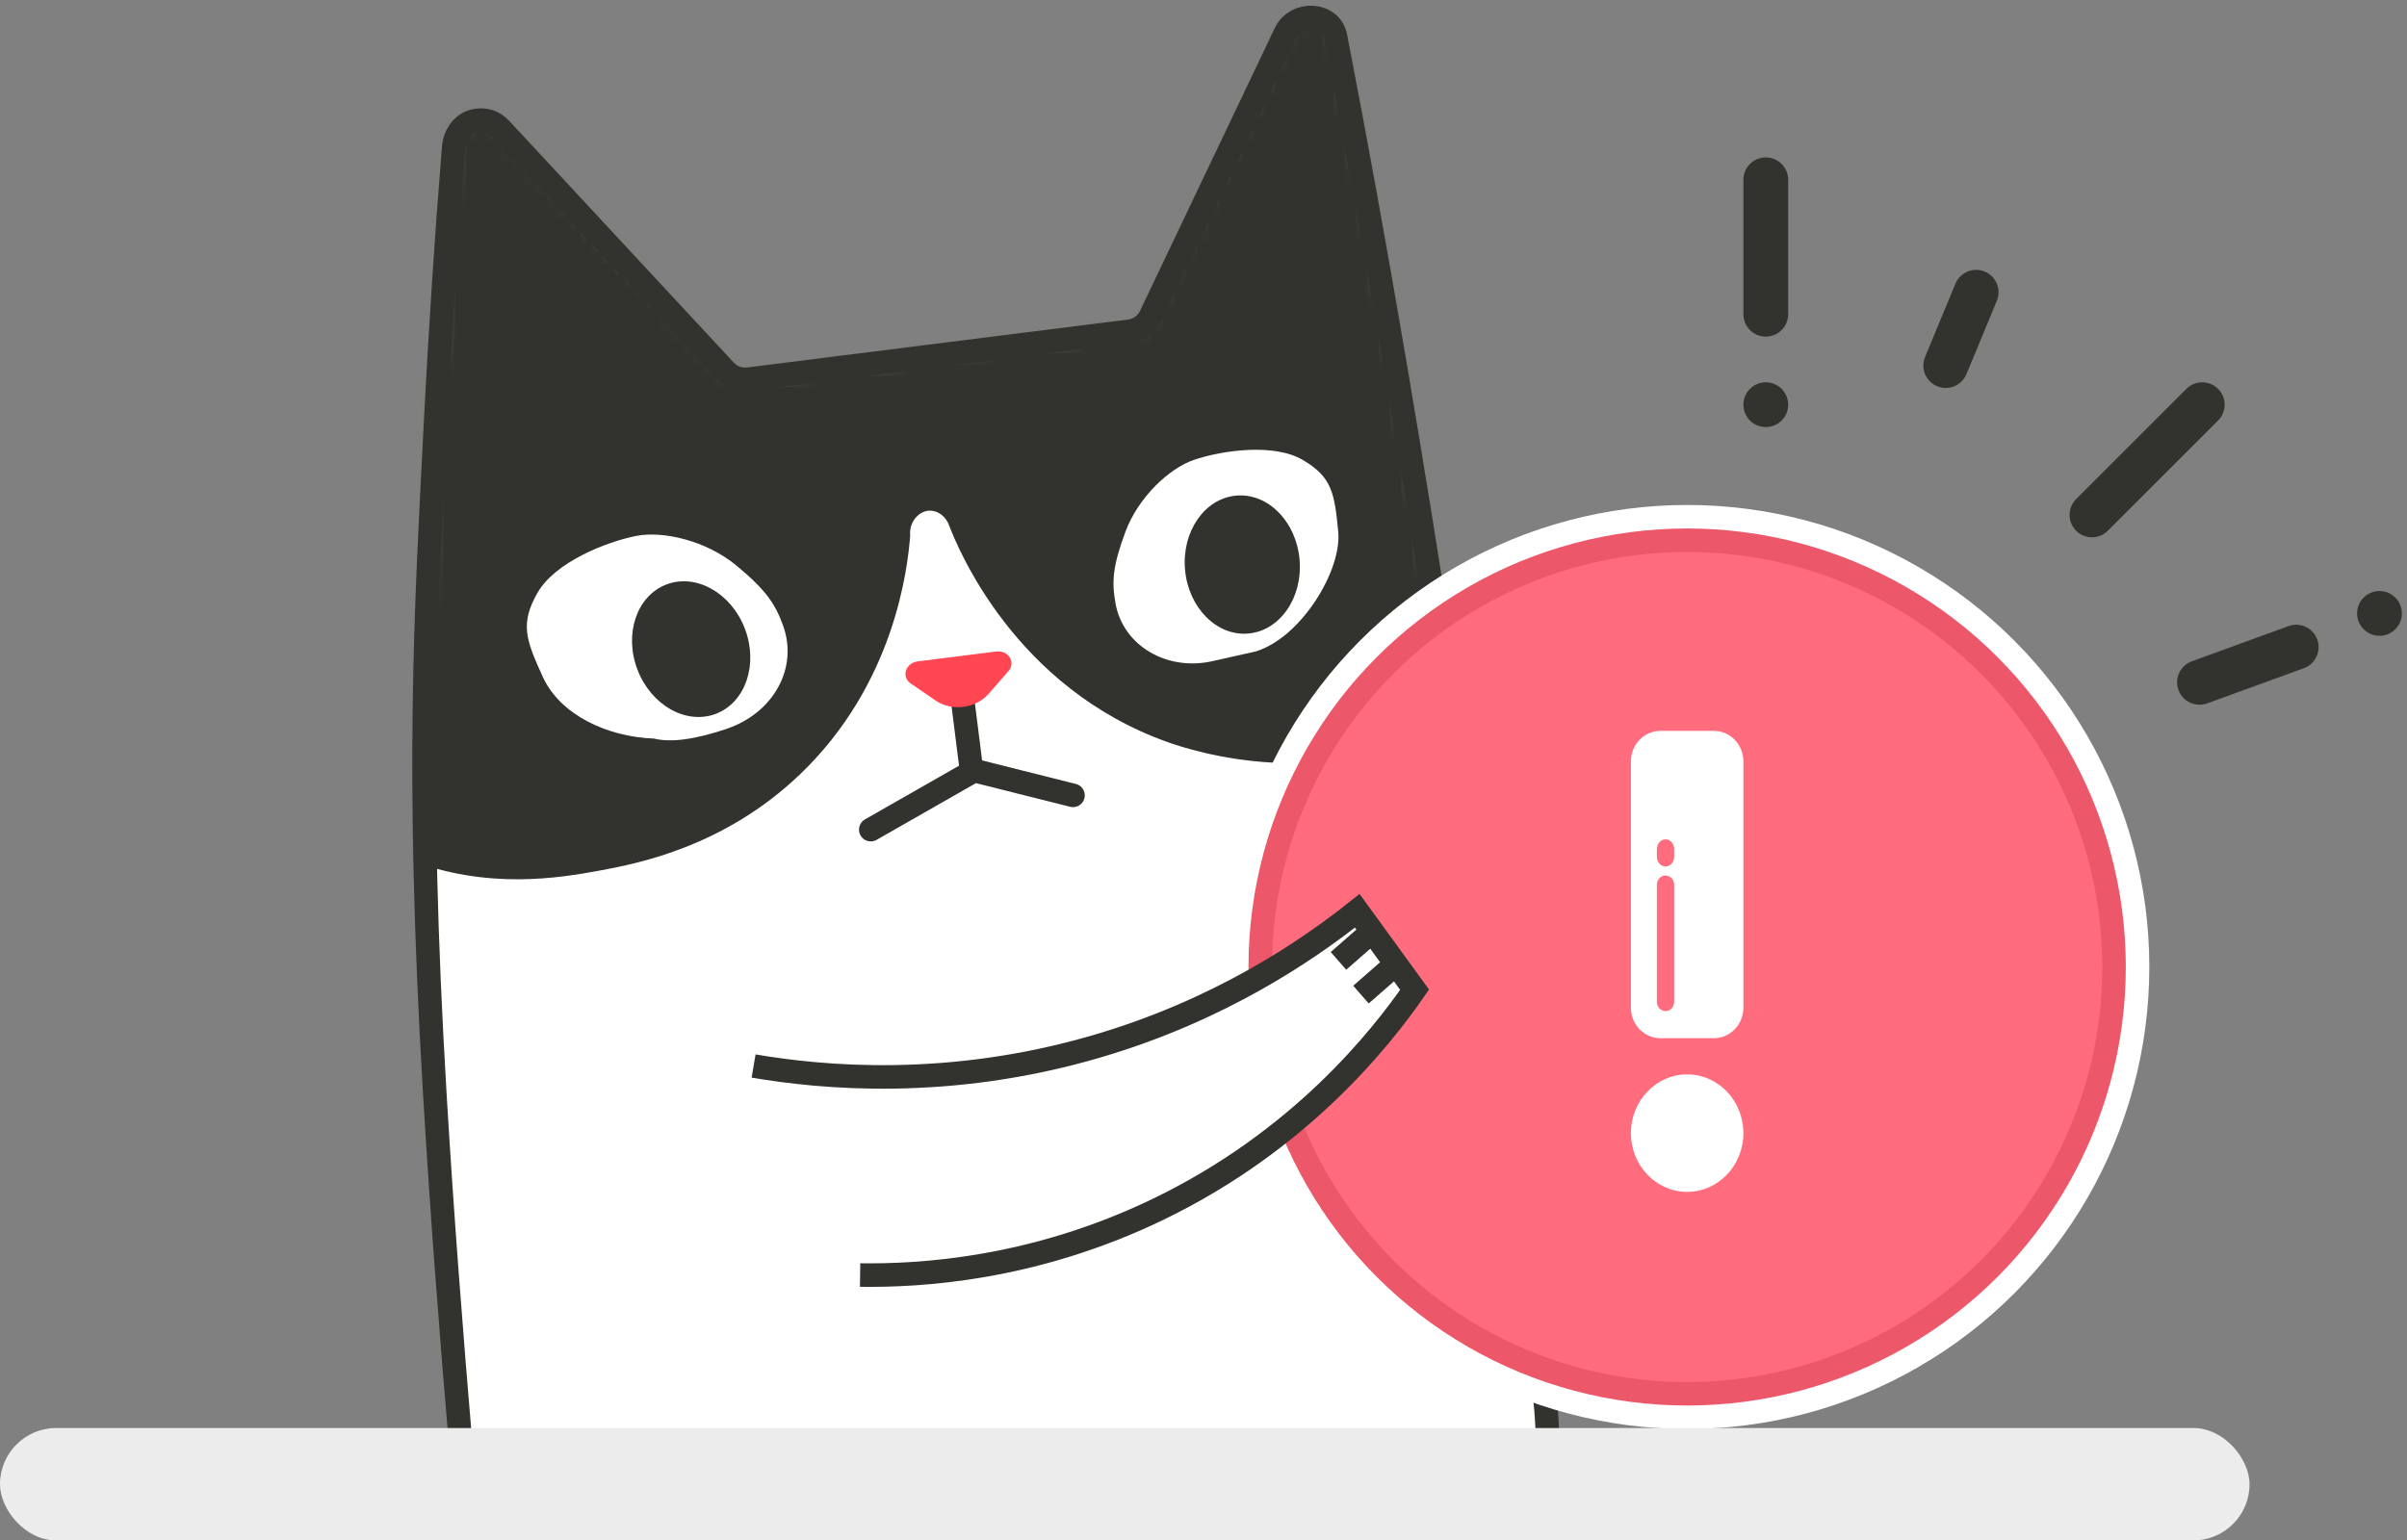 <?xml version="1.0" encoding="UTF-8"?>
<svg width="214px" height="137px" viewBox="0 0 214 137" version="1.1" xmlns="http://www.w3.org/2000/svg" xmlns:xlink="http://www.w3.org/1999/xlink">
    <rect x="0" y="0" width="214" height="137" fill="#808080" stroke="none"/>
    <!-- Generator: Sketch 51.1 (57501) - http://www.bohemiancoding.com/sketch -->
    <title>img_cat_warning</title>
    <desc>Created with Sketch.</desc>
    <defs>
        <path d="M99.151,114.195 C94.895,80.385 88.921,39.288 81.737,2.259 C81.323,0.117 78.223,-0.029 77.285,1.94 L65.297,27.108 C64.946,27.845 64.243,28.354 63.433,28.456 L29.54,32.722 C28.775,32.819 28.009,32.541 27.484,31.974 L7.493,10.45 C7.21,10.143 6.883,9.935 6.54,9.813 C6.456,9.783 5.683,9.52 4.872,9.844 C4.024,10.181 3.435,11.044 3.34,12.053 C2.692,20.099 2.137,28.444 1.702,37.069 C0.915,52.666 -0.061,67.484 1.662,96.35 C2.306,107.146 3.087,117.179 3.995,127.908 C13.028,128.304 70.465,127.908 100.605,127.908 C100.605,123.378 99.766,118.983 99.151,114.195 Z" id="path-1"></path>
        <path d="M99.151,114.195 C94.895,80.385 88.921,39.288 81.737,2.259 C81.323,0.117 78.223,-0.029 77.285,1.94 L65.297,27.108 C64.946,27.845 64.243,28.354 63.433,28.456 L29.54,32.722 C28.775,32.819 28.009,32.541 27.484,31.974 L7.493,10.45 C7.21,10.143 6.883,9.935 6.54,9.813 C6.456,9.783 5.683,9.52 4.872,9.844 C4.024,10.181 3.435,11.044 3.34,12.053 C2.692,20.099 2.137,28.444 1.702,37.069 C0.915,52.666 -0.061,67.484 1.662,96.35 C2.306,107.146 3.087,117.179 3.995,127.908 C13.028,128.304 70.465,127.908 100.605,127.908 C100.605,123.378 99.766,118.983 99.151,114.195 Z" id="path-3"></path>
    </defs>
    <g id="Desktop" stroke="none" stroke-width="1" fill="none" fill-rule="evenodd">
        <g id="Guide" transform="translate(-748, -7830)">
            <g id="img_cat_warning" transform="translate(748, 7831)">
                <g id="Group-56-Copy" transform="translate(37, 0)">
                    <g id="Group-11">
                        <mask id="mask-2" fill="white">
                            <use xlink:href="#path-1"></use>
                        </mask>
                        <use id="Stroke-15" fill="#FFFFFF" xlink:href="#path-1"></use>
                    </g>
                    <g id="Group-14">
                        <mask id="mask-4" fill="white">
                            <use xlink:href="#path-3"></use>
                        </mask>
                        <use id="Stroke-15" fill="#FFFFFF" xlink:href="#path-3"></use>
                        <path d="M-0.707,75.433 C6.372,78.167 12.727,77.082 16.338,76.42 C19.77,75.79 27.381,74.289 34.069,67.921 C42.556,59.842 43.703,49.503 43.923,46.625 C43.803,45.41 44.703,44.431 45.661,44.413 C46.388,44.398 47.11,44.936 47.393,45.753 C48.121,47.65 53.181,60.21 66.922,65.038 C68.84,65.711 81.031,69.777 92.372,63.087 C99.784,58.716 102.983,52.022 104.837,48.003 C109.422,38.065 108.268,28.125 106.388,8.202 C105.883,2.846 105.236,-2.612 102.936,-7.474 C99.621,-14.48 93.099,-19.597 85.932,-22.546 C78.766,-25.496 70.949,-26.48 63.214,-26.955 C44.912,-28.076 26.06,-26.379 9.378,-18.768 C2.881,-15.804 -3.344,-11.858 -7.733,-6.223 C-11.061,-1.952 -13.207,3.125 -14.835,8.291 C-18.814,20.907 -26.907,48.193 -13.167,65.79 C-11.549,67.864 -7.627,72.759 -0.707,75.433" id="Fill-12" fill="#32322E" mask="url(#mask-4)"></path>
                    </g>
                    <g id="Group-31">
                        <path d="M99.151,114.195 C94.895,80.385 88.921,39.288 81.737,2.259 C81.323,0.117 78.223,-0.029 77.285,1.94 L65.297,27.108 C64.946,27.845 64.243,28.354 63.433,28.456 L29.54,32.722 C28.775,32.819 28.009,32.541 27.484,31.974 L7.493,10.45 C7.21,10.143 6.883,9.935 6.54,9.813 C6.456,9.783 5.683,9.52 4.872,9.844 C4.024,10.181 3.435,11.044 3.34,12.053 C2.692,20.099 2.137,28.444 1.702,37.069 C0.915,52.666 -0.061,67.484 1.662,96.35 C2.306,107.146 3.087,117.179 3.995,127.908 C13.028,128.304 70.465,127.908 100.605,127.908 C100.605,123.378 99.766,118.983 99.151,114.195 Z" id="Stroke-15" stroke="#32322E" stroke-width="2.093"></path>
                        <path d="M74.655,56.933 C78.681,55.692 82.308,49.739 81.979,46.29 C81.648,42.811 81.401,41.42 78.828,39.905 C76.255,38.39 71.636,39.051 69.134,39.905 C66.984,40.637 64.214,43.187 63.06,46.29 C61.907,49.392 61.838,50.77 62.18,52.677 C62.849,56.406 66.722,58.713 70.789,57.801 L74.655,56.933 Z" id="Fill-19" fill="#FFFFFF"></path>
                        <path d="M26.145,63.346 C29.713,61.117 32.315,57.303 31.969,53.672 C31.621,50.011 31.362,48.547 28.662,46.952 C25.962,45.358 21.113,46.054 18.488,46.952 C16.231,47.723 13.324,50.406 12.113,53.672 C10.902,56.938 10.83,58.387 11.189,60.394 C11.891,64.319 15.798,66.695 20.149,65.818 C23.049,65.233 25.048,64.409 26.145,63.346 Z" id="Fill-19-Copy" fill="#FFFFFF" transform="translate(21.5, 56) scale(-1, 1) rotate(30) translate(-21.5, -56) "></path>
                        <polyline id="Stroke-25" stroke="#32322E" stroke-width="2.093" stroke-linecap="round" points="40.419 72.783 49.616 67.53 58.398 69.736"></polyline>
                        <path d="M48.369,59.54 L49.301,66.943" id="Stroke-27" stroke="#32322E" stroke-width="2.093" stroke-linecap="round"></path>
                        <path d="M46.172,61.295 L43.966,59.782 C43.111,59.195 43.508,57.959 44.595,57.821 L51.564,56.944 C52.651,56.807 53.343,57.907 52.66,58.688 L50.898,60.701 C49.744,62.02 47.617,62.287 46.172,61.295" id="Fill-29" fill="#FF4652"></path>
                    </g>
                    <circle id="Oval-4" stroke="#FFFFFF" stroke-width="2.09" fill="#FFFFFF" fill-rule="nonzero" cx="113" cy="85" r="40.045"></circle>
                    <circle id="Oval-4" stroke="#EC5769" stroke-width="2.09" fill="#FF6C7E" fill-rule="nonzero" cx="113" cy="85" r="37.955"></circle>
                    <g id="hand" transform="translate(30, 80)">
                        <path d="M9.47,32.396 C14.773,32.473 24.893,31.91 36.008,26.528 C48.578,20.443 55.7,11.448 58.768,7.021 C57.069,4.682 55.369,2.341 53.67,0 C49.149,3.606 41.382,8.864 30.514,12.053 C17.316,15.925 6.05,14.838 0,13.806" id="Fill-35" fill="#FFFFFF"></path>
                        <path d="M9.47,32.396 C14.773,32.473 24.893,31.91 36.008,26.528 C48.578,20.443 55.7,11.448 58.768,7.021 C57.069,4.682 55.369,2.341 53.67,0 C49.149,3.606 41.382,8.864 30.514,12.053 C17.316,15.925 6.05,14.838 0,13.806" id="Stroke-37" stroke="#32322E" stroke-width="2.093"></path>
                        <path d="M54.806,2 L52,4.456" id="Stroke-39" stroke="#32322E" stroke-width="2.093"></path>
                        <path d="M56.806,5 L54,7.454" id="Stroke-41" stroke="#32322E" stroke-width="2.093"></path>
                    </g>
                </g>
                <rect id="Rectangle-2-Copy" fill="#ECECEC" fill-rule="nonzero" x="0" y="126" width="200" height="10" rx="5"></rect>
                <ellipse id="Oval-6" fill="#32322E" fill-rule="nonzero" transform="translate(110.449, 49.21) rotate(-5) translate(-110.449, -49.21) " cx="110.449" cy="49.21" rx="5.111" ry="6.157"></ellipse>
                <ellipse id="Oval-6-Copy" fill="#32322E" fill-rule="nonzero" transform="translate(61.449, 56.731) rotate(-21) translate(-61.449, -56.731) " cx="61.449" cy="56.731" rx="5.111" ry="6.157"></ellipse>
                <g id="exclamation" transform="translate(145, 64)" fill-rule="nonzero">
                    <path d="M5,30.549 C7.757,30.549 10,32.893 10,35.775 C10,38.656 7.757,41 5,41 C2.243,41 0,38.656 0,35.775 C0,32.893 2.243,30.549 5,30.549 Z" id="Shape" fill="#FFFFFF"></path>
                    <path d="M7.379,0 C8.824,0 10,1.219 10,2.718 L10,24.615 C10,26.114 8.824,27.333 7.378,27.333 L2.621,27.333 C1.176,27.333 0,26.114 0,24.616 L0,2.718 C0,1.219 1.176,0 2.622,0 L7.379,0 Z" id="Shape" fill="#FFFFFF"></path>
                    <path d="M3.077,12.863 C2.652,12.863 2.308,13.233 2.308,13.689 L2.308,24.096 C2.308,24.552 2.652,24.922 3.077,24.922 C3.502,24.922 3.846,24.552 3.846,24.096 L3.846,13.689 C3.846,13.233 3.502,12.863 3.077,12.863 Z" id="Shape" fill="#FF6C7E"></path>
                    <path d="M3.077,9.647 C2.652,9.647 2.308,10.033 2.308,10.508 L2.308,11.197 C2.308,11.673 2.652,12.059 3.077,12.059 C3.502,12.059 3.846,11.673 3.846,11.197 L3.846,10.508 C3.846,10.033 3.502,9.647 3.077,9.647 Z" id="Shape" fill="#FF6C7E"></path>
                </g>
                <path d="M156.992,13 C155.892,13 155,13.892 155,14.992 L155,26.945 C155,28.045 155.892,28.937 156.992,28.937 C158.092,28.937 158.984,28.045 158.984,26.945 L158.984,14.992 C158.984,13.892 158.092,13 156.992,13 Z" id="Shape" fill="#32322E" fill-rule="nonzero"></path>
                <path d="M158.4,33.582 C158.03,33.211 157.516,33 156.992,33 C156.468,33 155.954,33.211 155.584,33.582 C155.213,33.954 155,34.466 155,34.992 C155,35.516 155.213,36.028 155.584,36.401 C155.954,36.771 156.468,36.982 156.992,36.982 C157.516,36.982 158.03,36.771 158.4,36.401 C158.771,36.028 158.984,35.516 158.984,34.992 C158.984,34.466 158.771,33.954 158.4,33.582 Z" id="Shape" fill="#32322E" fill-rule="nonzero"></path>
                <path d="M204.425,56.126 L195.278,56.126 C194.177,56.126 193.285,57.018 193.285,58.118 C193.285,59.218 194.177,60.11 195.278,60.11 L204.425,60.11 C205.525,60.11 206.417,59.218 206.417,58.118 C206.417,57.018 205.525,56.126 204.425,56.126 Z" id="Shape" fill="#32322E" fill-rule="nonzero" transform="translate(199.851, 58.118) rotate(-20) translate(-199.851, -58.118) "></path>
                <path d="M212.962,52.145 C212.591,51.774 212.077,51.561 211.553,51.561 C211.029,51.561 210.515,51.774 210.145,52.145 C209.774,52.516 209.561,53.029 209.561,53.553 C209.561,54.077 209.774,54.591 210.145,54.962 C210.515,55.332 211.029,55.546 211.553,55.546 C212.077,55.546 212.591,55.332 212.962,54.962 C213.332,54.591 213.546,54.077 213.546,53.553 C213.546,53.029 213.332,52.515 212.962,52.145 Z" id="Shape" fill="#32322E" fill-rule="nonzero" transform="translate(211.553, 53.553) rotate(-20) translate(-211.553, -53.553) "></path>
                <path d="M197.203,33.583 C196.425,32.806 195.164,32.806 194.386,33.583 L184.583,43.386 C183.806,44.164 183.806,45.425 184.583,46.203 C184.973,46.592 185.483,46.787 185.992,46.787 C186.502,46.787 187.012,46.592 187.401,46.203 L197.203,36.401 C197.981,35.623 197.981,34.361 197.203,33.583 Z" id="Shape" fill="#32322E" fill-rule="nonzero"></path>
                <path d="M176.455,23.152 C175.439,22.732 174.273,23.214 173.852,24.23 L171.152,30.748 C170.731,31.765 171.214,32.93 172.23,33.351 C172.48,33.455 172.738,33.504 172.992,33.504 C173.774,33.504 174.515,33.04 174.833,32.273 L177.533,25.755 C177.954,24.738 177.472,23.573 176.455,23.152 Z" id="Shape" fill="#32322E" fill-rule="nonzero"></path>
            </g>
        </g>
    </g>
</svg>